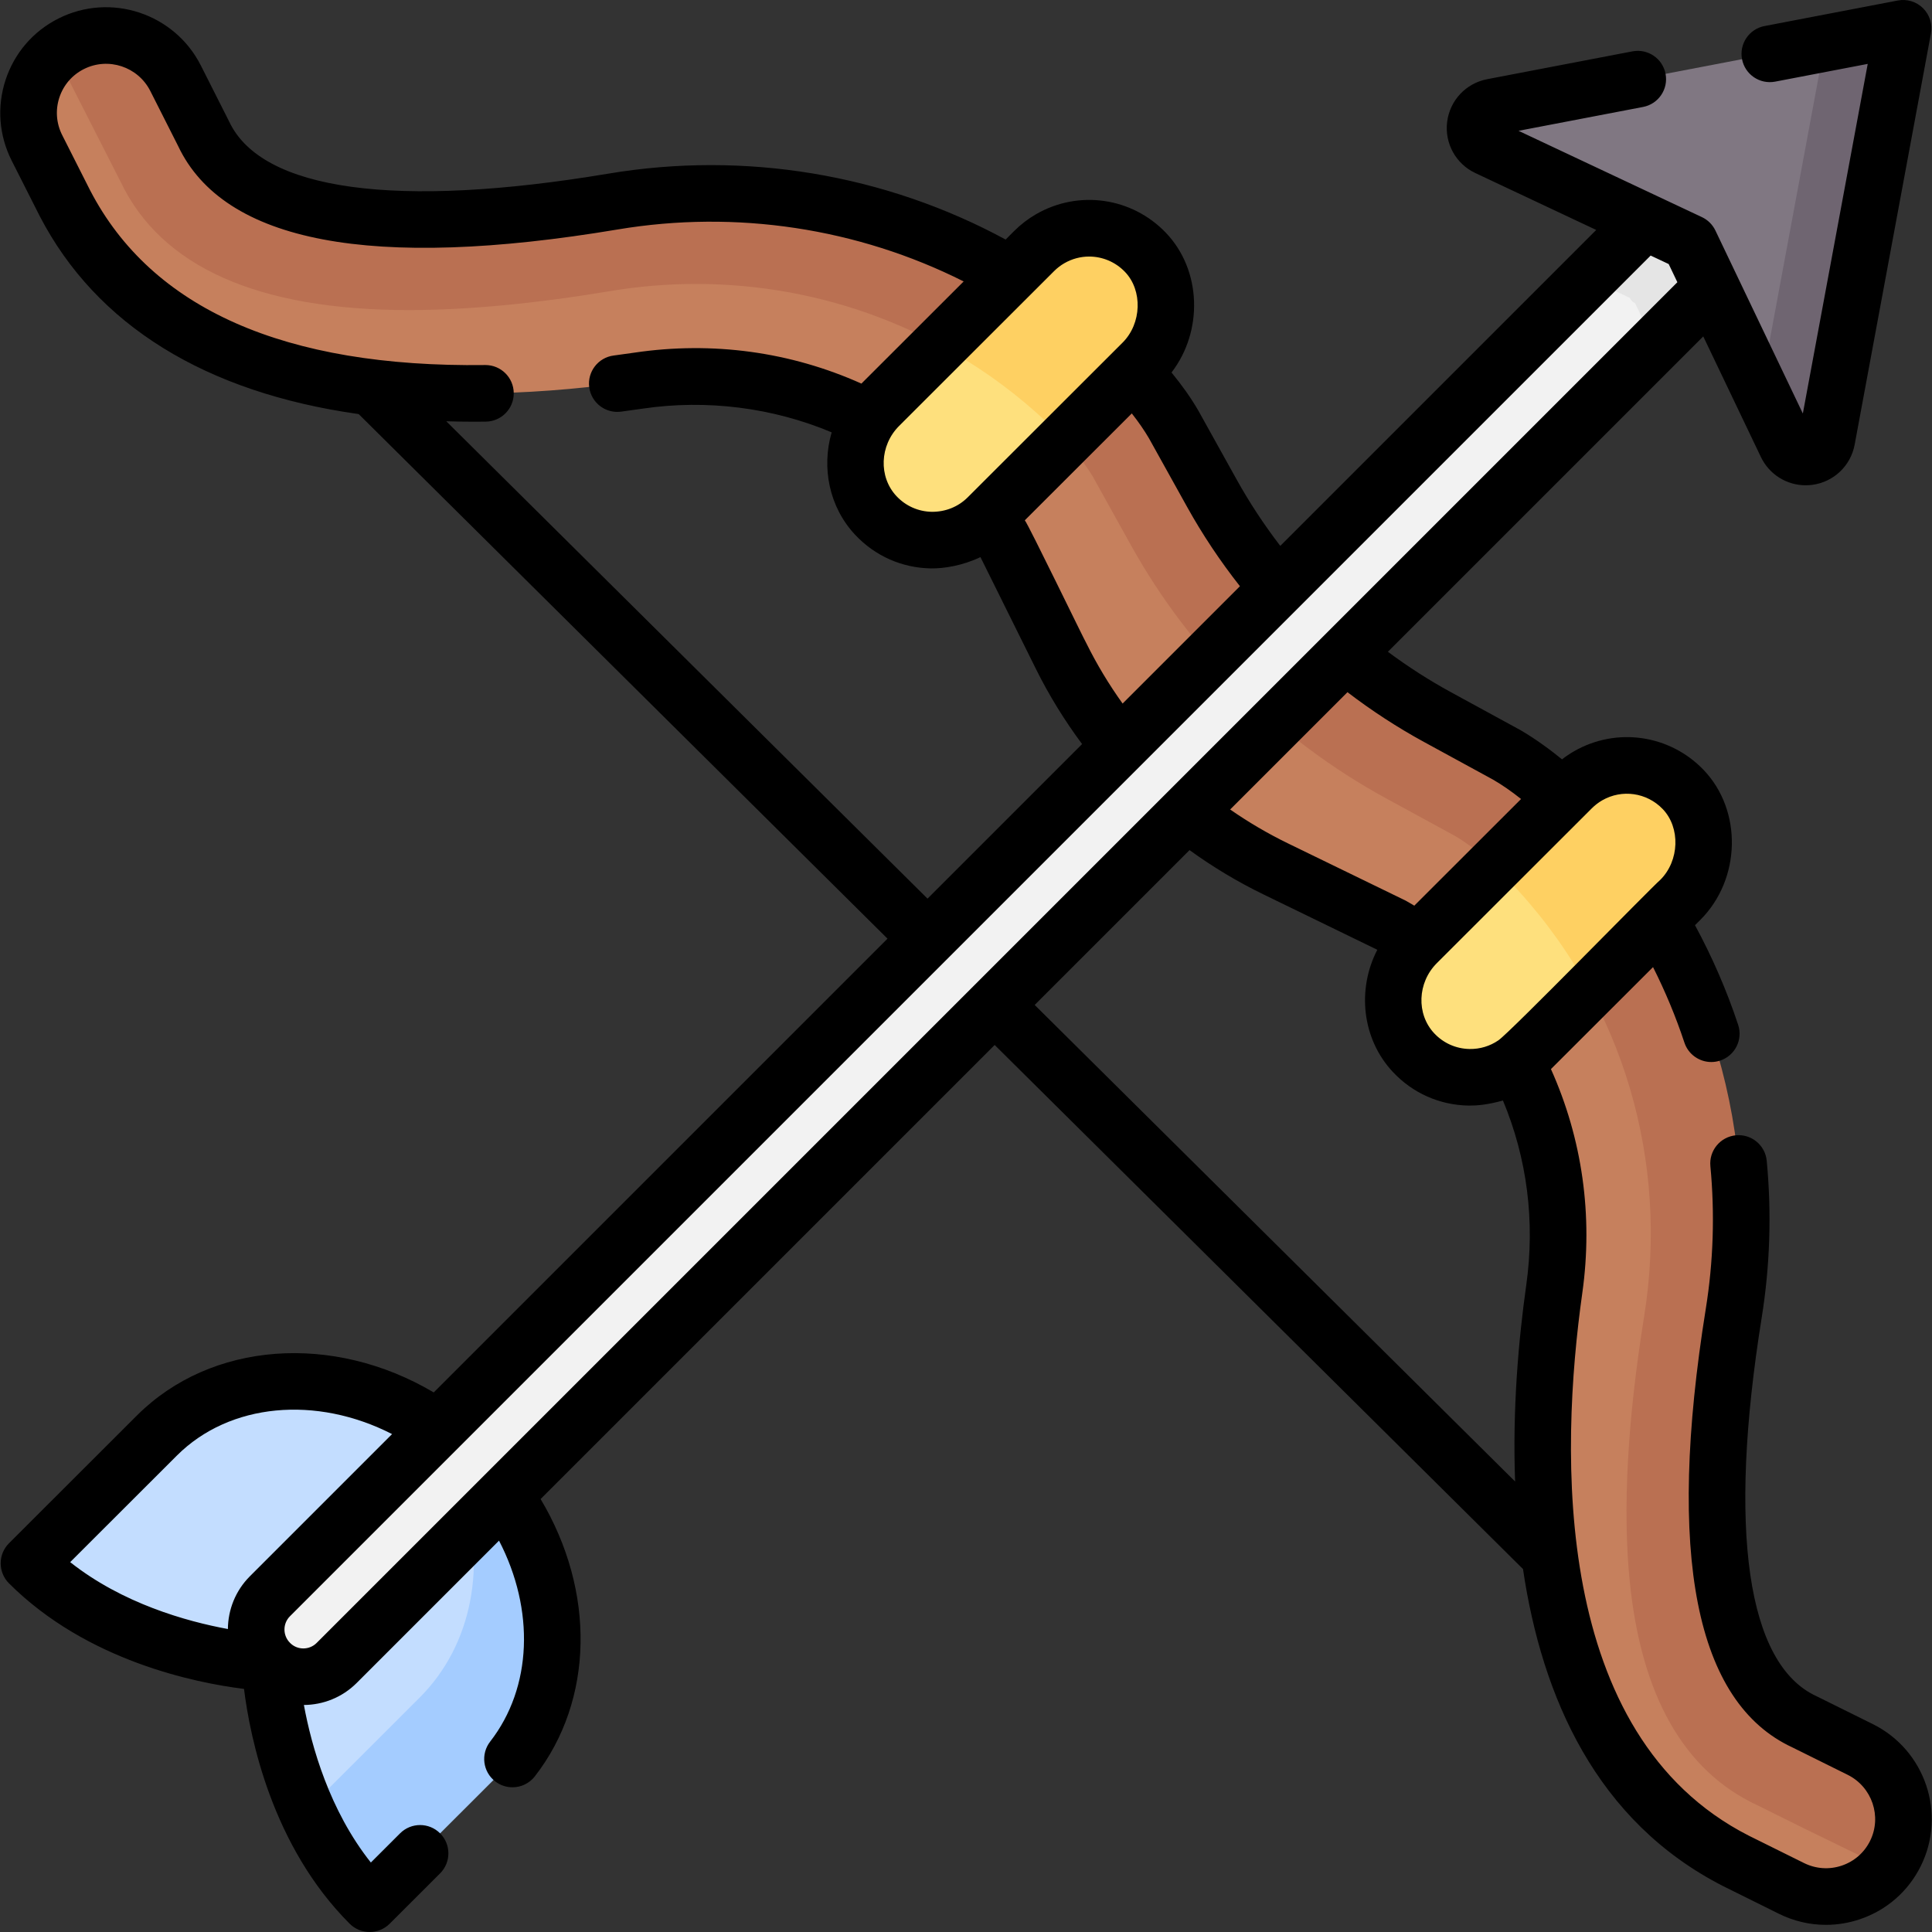 <svg xmlns="http://www.w3.org/2000/svg" id="Capa_1" height="512" viewBox="0 0 512 512" width="512"><rect x="0" y="0" width="512" height="512" fill="#333333" stroke="none"/><g><g><path d="m337.973 230.217 31.258 15.202c5.507 3.153 10.899 7.713 15.979 12.945 21.385 22.025 30.975 52.847 26.691 83.23-6.426 45.572-7.949 122.954 48.107 151.541l14.735 7.307c8.755 4.342 19.093 1.891 25.026-5.332 0 0 .187-3.357.896-4.787 5.038-10.169-1.288-18.945-11.482-24l-14.723-7.301c-28.085-12.894-29.38-68.751-22.642-110.722 7.485-46.62-3.924-90.089-35.708-125.035-7.06-7.762-14.476-14.349-21.961-18.634l-18.38-10.029c-25.121-13.708-48.407-32.863-62.303-57.862l-10.167-18.29c-4.342-7.448-10.987-14.81-18.806-21.808-35.203-31.507-76.316-42.165-122.932-34.365-41.968 7.023-98.709 3.682-111.812-24.282l-7.411-14.656c-5.131-10.149-11.174-14.024-21.319-8.92-1.512.761-6.27-.078-6.27-.078-7.027 6.002-9.319 16.23-4.955 24.861l7.417 14.668c29.006 55.796 106.458 53.738 152.033 47.003 30.385-4.49 61.305 4.876 83.502 26.084 5.272 5.038 9.875 10.392 13.069 15.871l15.434 31.118c12.156 24.509 32.105 44.299 56.724 56.271z" fill="#c6805d"></path><path d="m504.448 482.1c0 3.06-.69 6.16-2.14 9.09-.71 1.43-1.56 2.74-2.54 3.92l-21.63-10.54-12.54-6.22c-19.32-9.02-30.66-28.97-33.7-59.29-1.91-18.97-.62-42.6 3.82-70.23 6.6-41.13-5.52-82.2-33.25-112.69-6.16-6.77-11.86-11.7-16.95-14.65l-18.18-9.91c-28.48-15.55-51.87-38.75-67.63-67.1l-10.05-18.09c-2.99-5.06-7.96-10.71-14.78-16.82-24.73-22.13-56.84-34.32-90.41-34.32-7.57 0-15.19.63-22.67 1.88-19.96 3.34-37.96 5.04-53.47 5.04-39.92 0-65.61-11.43-76.36-33.99l-17.22-33.84c1.23-1.06 2.61-1.98 4.12-2.74 10.14-5.1 22.53-1.01 27.66 9.14l7.41 14.65c13.1 27.97 66.6 25.04 108.56 18.02 46.62-7.8 94.52 5.75 129.72 37.26 7.82 7 14.46 14.36 18.81 21.81l10.16 18.29c13.9 24.99 34.61 45.54 59.73 59.25l18.38 10.03c7.49 4.28 14.9 10.87 21.96 18.63 31.79 34.95 45.69 82.7 38.2 129.32-6.74 41.97-9.3 95.42 18.79 108.32l14.72 7.3c7.27 3.6 11.48 10.9 11.48 18.48z" fill="#ba7052"></path><g><g><path d="m402.176 223.264-26.703 26.676c-7.928 7.92-8.531 20.84-.87 29.018 8.007 8.547 21.434 8.713 29.661.505l23.42-23.396c-5.834-12.371-15.011-23.398-25.508-32.803z" fill="#fee07d"></path></g></g><g><g><path d="m261.909 78.667-28.945 28.916c-7.928 7.92-8.531 20.84-.87 29.018 8.007 8.547 21.434 8.713 29.661.504l29.779-29.748c-7.806-11.633-18.233-20.645-29.625-28.69z" fill="#fee07d"></path></g></g><g><g><path d="m445.318 238.45-5.46 5.45-18.64 18.63c-5.1-9.41-11.37-18.28-18.75-26.39-2.24-2.46-4.42-4.68-6.53-6.65l18.15-18.14 2.47-2.46c1.31-1.3 2.75-2.4 4.28-3.28 8.01-4.62 18.47-3.42 25.21 3.61 7.69 8.01 7.12 21.39-.73 29.23z" fill="#fed062"></path></g></g><g><g><path d="m302.808 96.1-2.46 2.46-18.16 18.13c-2.13-2.3-4.57-4.67-7.31-7.12-7.91-7.08-16.57-13.14-25.79-18.1l18.69-18.67 6.27-6.26c1.31-1.31 2.75-2.41 4.28-3.29 8.02-4.62 18.47-3.42 25.21 3.61 7.69 8.01 7.12 21.39-.73 29.24z" fill="#fed062"></path></g></g><path d="m71.559 440.68s.724 19.092 9.728 39.091c0 0 8.662 9.051 15.398 16.178.767.811 2.061.81 2.851.021l26.164-26.73c21.476-21.449 20.595-54.965-.105-82.529-24.933-24.91-62.555-27.716-84.031-6.267l-32.451 32.411c-.791.79-.792 2.087.021 2.854 24.963 23.55 62.425 24.971 62.425 24.971z" fill="#c3ddff"></path><path d="m131.858 470.65-32.46 32.42c-.79.78-2.08.79-2.85-.02-6.73-7.13-11.662-15.279-15.262-23.279l29.862-29.821c14.23-14.21 17.8-35.5 11.34-55.5-.33-1.02 1.84-3.78 4.17-6.66 23.95 24.91 26.36 61.72 5.2 82.86z" fill="#a4ccff"></path><path d="m69.632 442.605c-4.882-4.882-4.882-12.798 0-17.68l351.195-351.196 20.498-12.464c4.882-4.882 8.266-8.385 13.148-3.502 4.882 4.882 3.826 6.972-1.057 11.855l-14.849 21.732-351.255 351.255c-4.882 4.882-12.798 4.882-17.68 0z" fill="#f2f2f2"></path><path d="m458.138 66.6c0 3.2-1.22 6.4-3.66 8.84l-15.91 15.91-5.249-10.994c-.626-.295-1.132-.797-1.43-1.422l-11.061-5.204 15.97-15.97c4.88-4.88 12.79-4.88 17.68 0 2.44 2.44 3.66 5.64 3.66 8.84z" fill="#e5e5e5"></path><path d="m472.166 109.992-5.636-6.533-17.162-35.914c-.994-2.081-2.678-3.754-4.764-4.736l-50.439-23.738c-4.976-2.342-4.052-9.683 1.35-10.718l88.083-16.873 11.293.751c2.075-.398 3.9 1.417 3.514 3.494l-15.529 92.855c-1.004 5.407-8.338 6.374-10.71 1.412z" fill="#807782"></path><path d="m503.538 11.82-19.41 104.63c-1.01 5.41-8.34 6.38-10.71 1.42l-6.89-14.41 17.07-91.98 16.43-3.15c2.07-.4 3.9 1.41 3.51 3.49z" fill="#6f6571"></path></g><path d="m496.302 456.9-14.722-7.3c-.067-.034-.135-.066-.203-.098-18.388-8.442-23.541-44.068-14.51-100.315 2.203-13.718 2.651-27.702 1.334-41.563-.392-4.124-4.042-7.144-8.176-6.758-4.124.393-7.148 4.053-6.757 8.176 1.197 12.598.789 25.304-1.212 37.768-10.477 65.253-2.753 104.373 22.955 116.276l14.627 7.253c6.476 3.212 9.145 11.071 5.95 17.521-1.544 3.117-4.214 5.444-7.517 6.553-3.31 1.11-6.86.867-9.997-.689l-14.66-7.269c-52.247-26.645-50.048-101.539-44.087-143.812 2.882-20.445-.003-40.826-8.313-59.322l27.056-27.027c3.245 6.442 6.038 13.136 8.316 20.01 1.044 3.148 3.973 5.142 7.118 5.142.782 0 1.578-.123 2.361-.383 3.932-1.304 6.062-5.548 4.759-9.479-3.027-9.13-6.872-17.98-11.437-26.395l1.428-1.426c10.783-10.773 11.171-28.969.847-39.733-8.993-9.377-23.126-11.396-34.368-4.914v.001c-1.096.632-2.147 1.342-3.151 2.12-2.652-2.193-6.965-5.419-11.05-7.769l-18.38-10.029c-5.768-3.147-11.361-6.74-16.711-10.712l83.577-83.577 15.27 31.954c2.214 4.635 6.845 7.5 11.873 7.499.577 0 1.159-.038 1.743-.114 5.676-.749 10.19-5.034 11.235-10.663l20.216-108.958c.452-2.437-.329-4.939-2.086-6.687s-4.266-2.514-6.699-2.048l-35.322 6.769c-4.068.78-6.734 4.71-5.955 8.777.78 4.069 4.708 6.73 8.778 5.955l24.532-4.701-17.193 92.652-23.173-48.492c-.746-1.562-2.008-2.816-3.573-3.553l-48.605-22.874 33.012-6.325c4.068-.779 6.734-4.709 5.955-8.777-.78-4.069-4.707-6.729-8.778-5.955l-38.505 7.378c-5.623 1.078-9.881 5.618-10.596 11.298-.715 5.681 2.285 11.135 7.464 13.572l32.041 15.08-83.731 83.73c-4.282-5.583-8.152-11.456-11.536-17.544-.007-.009-10.03-18.05-10.243-18.424-1.902-3.263-4.266-6.606-7.044-9.988 8.417-10.916 8.002-27.129-1.507-37.043-8.995-9.378-23.126-11.396-34.368-4.914-2.116 1.22-4.077 2.724-5.835 4.477l-2.253 2.25c-31.955-17.311-69.086-23.516-105.232-17.472-56.25 9.414-91.956 4.512-100.535-13.798-.062-.142-7.217-14.275-7.509-14.859-6.986-13.815-23.909-19.401-37.725-12.451-6.692 3.367-11.667 9.136-14.011 16.248-2.346 7.122-1.773 14.735 1.616 21.437l7.455 14.742c15.013 28.88 43.918 46.687 84.497 52.409l140.143 139.017-120.255 120.255c-26.677-15.788-58.998-13.527-78.676 6.128l-33.89 33.849c-1.409 1.407-2.2 3.315-2.2 5.306s.791 3.899 2.199 5.307c20.606 20.587 49.416 26.379 62.287 27.98 1.603 12.863 7.399 41.642 28.004 62.228 1.464 1.463 3.382 2.194 5.301 2.194 1.918 0 3.836-.731 5.3-2.193l13.359-13.343c2.931-2.927 2.934-7.676.007-10.606-2.927-2.932-7.676-2.933-10.606-.007l-7.749 7.739c-10.973-13.825-15.717-30.757-17.746-41.751 5.07-.033 10.129-1.975 13.989-5.833l37.722-37.722c9.502 18.315 8.821 38.895-2.349 53.262-2.542 3.27-1.953 7.982 1.317 10.524 1.369 1.064 2.989 1.579 4.598 1.579 2.235 0 4.448-.995 5.926-2.896 15.69-20.179 16.103-49.081 1.53-73.492l120.332-120.332 140.011 138.886c5.012 33.865 19.388 66.864 53.068 84.04l14.735 7.307c3.945 1.957 8.197 2.944 12.473 2.944 3.008 0 6.028-.489 8.961-1.473 7.109-2.387 12.857-7.398 16.184-14.114 6.868-13.86 1.159-30.736-12.725-37.62zm-71.713-244.795c5.246-3.025 11.845-2.079 16.048 2.304 4.727 4.929 4.436 13.686-.622 18.739-2.636 2.277-39.73 40.353-42.924 42.551-2.234 1.533-4.878 2.342-7.64 2.294-3.586-.061-6.915-1.539-9.374-4.163-4.773-5.096-4.46-13.434.697-18.586.245-.245 40.896-40.854 41.083-41.04.824-.821 1.743-1.527 2.732-2.099zm-47.261-15.502 18.31 9.99c2.394 1.376 4.89 3.106 7.46 5.15l-28.299 28.271c-.672-.393.093.004-2.286-1.34l-31.258-15.202c-5.273-2.564-10.375-5.567-15.253-8.947l31.09-31.09c6.438 4.919 13.218 9.339 20.236 13.168zm-48.733-41.248-31.095 31.094c-3.609-5.045-6.808-10.342-9.532-15.835-.781-1.315-15.332-31.429-16.382-32.73l28.352-28.323c1.782 2.268 3.316 4.485 4.57 6.628l10.129 18.222c4.057 7.299 8.743 14.316 13.958 20.944zm-46.519-85.604c.001-.001.002-.002.004-.002 2.052-1.184 4.311-1.76 6.553-1.76 3.489 0 6.936 1.395 9.495 4.062 4.727 4.929 4.436 13.685-.623 18.738l-41.047 41.005c-2.543 2.538-5.911 3.866-9.517 3.842-3.585-.061-6.915-1.54-9.374-4.165-4.773-5.095-4.46-13.432.697-18.584l41.082-41.039c.827-.825 1.745-1.531 2.73-2.097zm-163.806 41.891c2.375.069 4.769.117 7.207.117 1.079 0 2.173-.007 3.264-.021 4.142-.052 7.458-3.451 7.406-7.593-.052-4.11-3.399-7.406-7.498-7.406-.032 0-.064 0-.096.001-53.14.693-88.362-14.923-104.65-46.256l-7.417-14.667c-1.578-3.121-1.846-6.663-.755-9.975 1.087-3.3 3.397-5.979 6.504-7.541 6.442-3.241 14.337-.63 17.599 5.819l7.362 14.562c12.094 25.596 51.303 33.041 116.544 22.123 31.359-5.249 63.534-.354 91.641 13.781l-27.101 27.074c-18.752-8.419-39.41-11.269-60.131-8.208-1.795.265-3.646.521-5.537.77-4.107.537-7.001 4.303-6.463 8.41.538 4.106 4.307 6.998 8.41 6.463 1.974-.258 3.906-.526 5.781-.804 16.957-2.502 34.474-.27 50.058 6.288-2.717 9.335-.684 19.775 6.223 27.147 5.259 5.614 12.386 8.778 20.067 8.908 3.492.055 8.398-.728 13.142-2.995l14.701 29.64c3.445 6.946 7.552 13.615 12.233 19.907l-40.962 40.962zm-71.405 274.108c14.008-13.991 36.972-15.968 57.037-5.703l-37.67 37.67c-3.861 3.861-5.802 8.923-5.837 13.992-11.008-2.027-27.957-6.767-41.797-17.726zm37.048 49.647c-1.937 1.938-5.091 1.939-7.001.029-.009-.01-.063-.064-.073-.074-1.938-1.938-1.938-5.091 0-7.028l225.26-225.26c.004-.005.009-.009.014-.014l135.325-135.325 4.779 2.249 2.302 4.817-135.283 135.283c-.003.003-.006.006-.009.009zm190.29-169.075 41.035-41.035c6.17 4.465 12.688 8.384 19.455 11.676l30.309 14.74c-5.416 10.439-4.107 23.592 4.128 32.384 5.259 5.613 12.386 8.776 20.068 8.906 2.3.013 4.809-.189 9.099-1.338 6.41 15.323 8.548 32.078 6.177 48.893-2.068 14.666-3.667 32.951-2.956 52.067z"></path></g></svg>